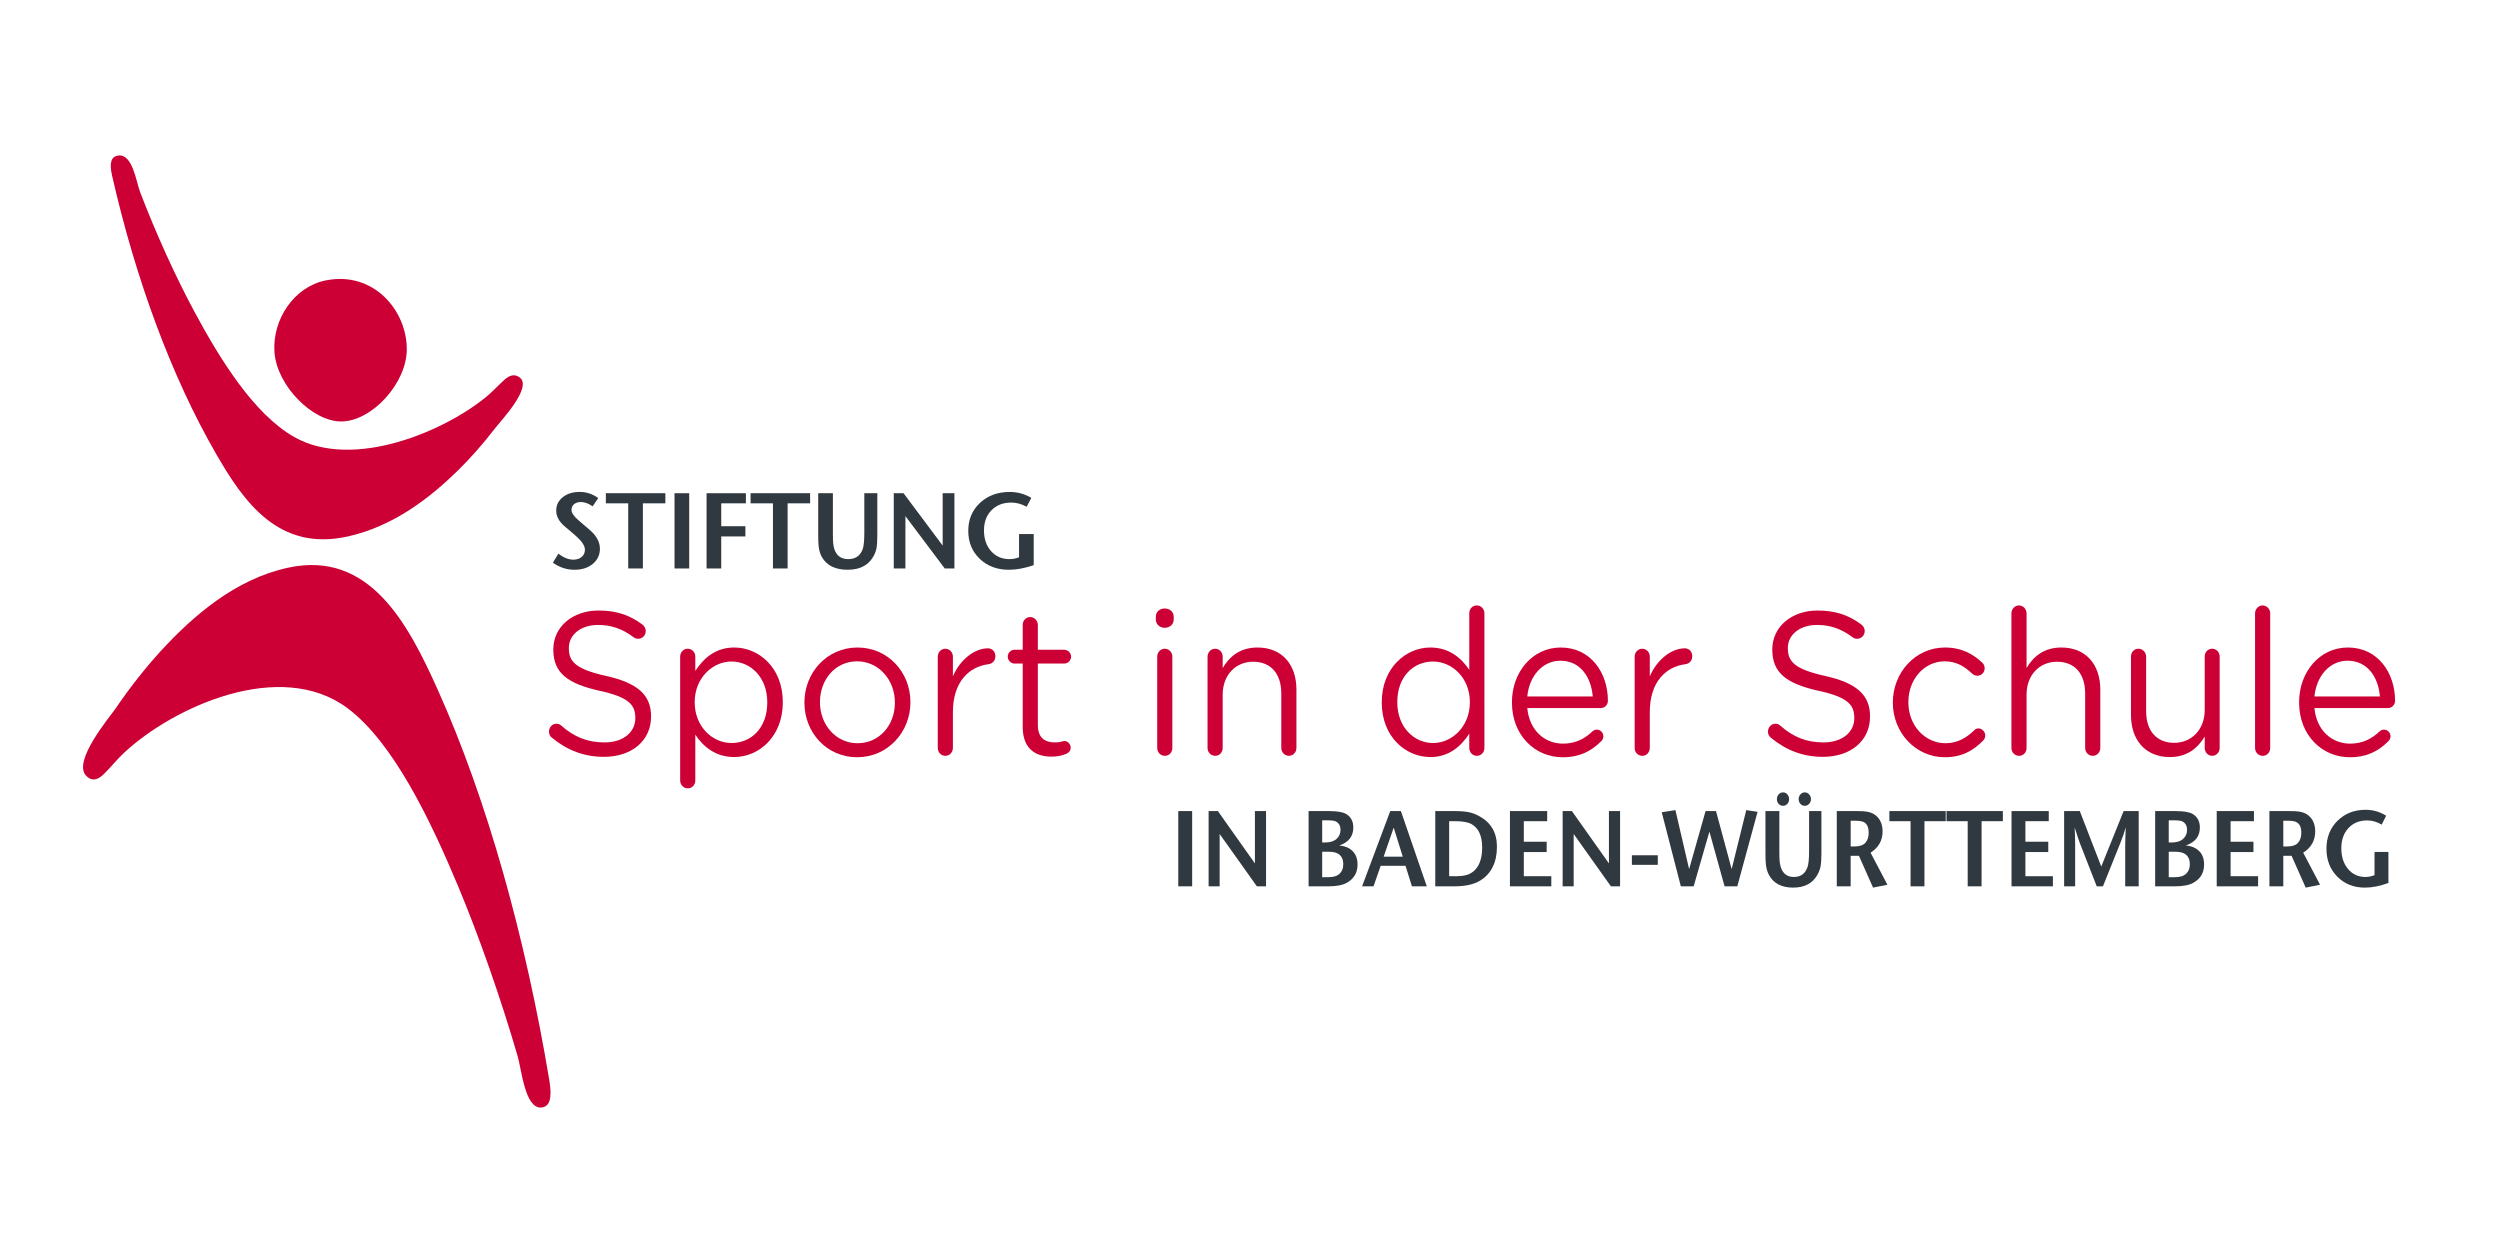 <?xml version="1.0" encoding="utf-8"?>
<!-- Generator: Adobe Illustrator 14.0.0, SVG Export Plug-In . SVG Version: 6.00 Build 43363)  -->
<!DOCTYPE svg PUBLIC "-//W3C//DTD SVG 1.1//EN" "http://www.w3.org/Graphics/SVG/1.1/DTD/svg11.dtd">
<svg version="1.1" xmlns="http://www.w3.org/2000/svg" xmlns:xlink="http://www.w3.org/1999/xlink" x="0px" y="0px"
	 width="1417.323px" height="708.661px" viewBox="0 0 1417.323 708.661" enable-background="new 0 0 1417.323 708.661"
	 xml:space="preserve">
<g id="Schutzraum">
	<rect x="0" y="-0.001" fill-rule="evenodd" clip-rule="evenodd" fill="none" width="1417.323" height="708.662"/>
</g>
<g id="LOGO_-_Farbe">
	<g>
		<g>
			<g>
				<g>
					<path fill="#30393F" d="M675.87,502.486h-7.875v-42.662h7.875V502.486z"/>
					<path fill="#30393F" d="M717.754,502.486h-5.193l-21.11-29.681v29.681h-6.255v-42.662h5.25l20.998,29.68v-29.68h6.311V502.486z
						"/>
					<path fill="#30393F" d="M769.635,490.113c0,4.632-2.03,8.086-6.088,10.361c-2.383,1.341-5.883,2.012-10.499,2.012h-11.169
						v-42.662h11.616c4.654,0,7.911,0.57,9.772,1.707c2.644,1.625,3.966,4.164,3.966,7.617c0,4.998-2.662,8.392-7.986,10.179
						c1.936,0.163,3.648,0.63,5.138,1.401C767.884,482.557,769.635,485.687,769.635,490.113z M759.973,470.49
						c0-2.234-0.86-3.819-2.582-4.754c-0.823-0.446-2.452-0.671-4.886-0.671h-2.919v12.555h1.797c2.731,0,4.847-0.671,6.344-2.012
						C759.225,474.269,759.973,472.562,759.973,470.49z M761.537,489.992c0-2.965-1.081-5.018-3.239-6.155
						c-1.229-0.65-3.053-0.976-5.473-0.976h-3.239v14.444h3.295c2.829,0,4.895-0.549,6.199-1.646
						C760.718,494.279,761.537,492.391,761.537,489.992z"/>
					<path fill="#30393F" d="M808.895,502.486h-8.433l-3.631-11.642h-14.072l-4.077,11.642h-6.478l15.972-42.662h6.031
						L808.895,502.486z M795.268,485.665l-5.138-16.455l-5.696,16.455H795.268z"/>
					<path fill="#30393F" d="M848.656,479.997c0,8.939-3.183,15.358-9.549,19.259c-3.538,2.154-8.415,3.23-14.632,3.23h-10.779
						v-42.662h10.779c3.686,0,6.589,0.244,8.712,0.731c1.676,0.365,3.48,1.077,5.417,2.134
						C845.306,466.306,848.656,472.074,848.656,479.997z M840.28,480.424c0-6.5-1.986-10.888-5.959-13.164
						c-2.004-1.137-5.121-1.707-9.354-1.707h-3.396v31.204h3.174c2.896,0,5.14-0.233,6.737-0.7c1.596-0.467,3.043-1.29,4.343-2.469
						C838.795,490.825,840.28,486.438,840.28,480.424z"/>
					<path fill="#30393F" d="M879.484,502.486h-23.456v-42.662h21.11v5.729h-13.236v11.642h12.957v5.851h-12.957v13.712h15.582
						V502.486z"/>
					<path fill="#30393F" d="M918.464,502.486h-5.193l-21.11-29.681v29.681h-6.255v-42.662h5.25l20.998,29.68v-29.68h6.311V502.486z
						"/>
					<path fill="#30393F" d="M939.853,490.297h-14.688v-5.424h14.688V490.297z"/>
					<path fill="#30393F" d="M996.425,460.251l-11.504,42.235h-7.204l-8.602-31.021l-8.936,31.021h-7.259l-10.835-41.991l7.763-1.22
						l7.763,33.46l9.327-32.911h5.919l8.88,32.911l8.265-33.46L996.425,460.251z"/>
					<path fill="#30393F" d="M1032.611,483.715c0,3.332-0.167,5.871-0.502,7.618c-0.335,1.585-0.949,3.169-1.843,4.753
						c-2.718,4.755-7.279,7.131-13.683,7.131c-6.516,0-11.076-2.376-13.683-7.131c-0.931-1.705-1.526-3.778-1.787-6.216
						c-0.149-1.259-0.224-3.474-0.224-6.643v-23.403h7.875v22.672c0,2.764,0.056,4.673,0.167,5.729
						c0.223,2.234,0.723,4.022,1.503,5.363c1.373,2.398,3.562,3.596,6.568,3.596c3.858,0,6.438-1.868,7.736-5.606
						c0.594-1.707,0.891-4.794,0.891-9.265v-22.488h6.98V483.715z M1014.295,453.06c0,1.057-0.336,1.95-1.006,2.682
						s-1.489,1.097-2.457,1.097c-0.969,0-1.787-0.365-2.457-1.097s-1.006-1.625-1.006-2.682s0.336-1.96,1.006-2.712
						s1.508-1.128,2.513-1.128c0.93,0,1.731,0.376,2.401,1.128S1014.295,452.003,1014.295,453.06z M1026.692,453.06
						c0,1.057-0.345,1.95-1.033,2.682c-0.689,0.731-1.518,1.097-2.485,1.097c-0.969,0-1.787-0.365-2.457-1.097
						s-1.006-1.625-1.006-2.682s0.336-1.96,1.006-2.712s1.508-1.128,2.513-1.128c0.931,0,1.74,0.387,2.43,1.158
						C1026.348,451.15,1026.692,452.045,1026.692,453.06z"/>
					<path fill="#30393F" d="M1070.028,501.572l-8.132,1.645l-8.021-18.039h-4.679v17.309h-7.874v-42.662h11.448
						c2.494,0,4.318,0.103,5.473,0.305c2.048,0.325,3.742,1.016,5.082,2.072c2.644,2.113,3.966,5.16,3.966,9.142
						c0,5.16-2.271,9.183-6.813,12.067L1070.028,501.572z M1059.417,471.953c0-2.561-0.717-4.389-2.153-5.486
						c-0.995-0.771-2.688-1.157-5.083-1.157h-2.983v14.565h2.32c2.799,0,4.815-0.701,6.05-2.103
						C1058.801,476.371,1059.417,474.432,1059.417,471.953z"/>
					<path fill="#30393F" d="M1103.089,465.553h-12.062v36.934h-7.874v-36.934h-12.008v-5.729h31.944V465.553z"/>
					<path fill="#30393F" d="M1135.479,465.553h-12.062v36.934h-7.875v-36.934h-12.007v-5.729h31.944V465.553z"/>
					<path fill="#30393F" d="M1163.849,502.486h-23.456v-42.662h21.11v5.729h-13.235v11.642h12.957v5.851h-12.957v13.712h15.581
						V502.486z"/>
					<path fill="#30393F" d="M1212.49,502.486h-7.651v-23.525c0-1.868,0.112-5.159,0.335-9.873c-0.969,3.21-2.029,6.237-3.184,9.081
						l-9.772,24.317h-3.519l-9.494-24.317c-0.633-1.585-1.638-4.611-3.016-9.081c0.187,3.657,0.279,6.948,0.279,9.873v23.525h-6.255
						v-42.662h8.88l12.175,31.447l12.677-31.447h8.545V502.486z"/>
					<path fill="#30393F" d="M1249.571,490.113c0,4.632-2.029,8.086-6.087,10.361c-2.383,1.341-5.883,2.012-10.499,2.012h-11.169
						v-42.662h11.615c4.654,0,7.911,0.57,9.773,1.707c2.643,1.625,3.965,4.164,3.965,7.617c0,4.998-2.662,8.392-7.986,10.179
						c1.936,0.163,3.648,0.63,5.139,1.401C1247.821,482.557,1249.571,485.687,1249.571,490.113z M1239.91,470.49
						c0-2.234-0.861-3.819-2.582-4.754c-0.824-0.446-2.452-0.671-4.886-0.671h-2.919v12.555h1.796c2.732,0,4.848-0.671,6.345-2.012
						C1239.162,474.269,1239.91,472.562,1239.91,470.49z M1241.475,489.992c0-2.965-1.081-5.018-3.24-6.155
						c-1.229-0.65-3.053-0.976-5.473-0.976h-3.238v14.444h3.294c2.829,0,4.896-0.549,6.199-1.646
						C1240.655,494.279,1241.475,492.391,1241.475,489.992z"/>
					<path fill="#30393F" d="M1280.176,502.486h-23.456v-42.662h21.11v5.729h-13.236v11.642h12.957v5.851h-12.957v13.712h15.582
						V502.486z"/>
					<path fill="#30393F" d="M1315.302,501.572l-8.132,1.645l-8.02-18.039h-4.68v17.309h-7.874v-42.662h11.448
						c2.494,0,4.318,0.103,5.473,0.305c2.048,0.325,3.742,1.016,5.083,2.072c2.643,2.113,3.965,5.16,3.965,9.142
						c0,5.16-2.271,9.183-6.813,12.067L1315.302,501.572z M1304.691,471.953c0-2.561-0.719-4.389-2.154-5.486
						c-0.995-0.771-2.689-1.157-5.082-1.157h-2.984v14.565h2.32c2.799,0,4.815-0.701,6.049-2.103
						C1304.074,476.371,1304.691,474.432,1304.691,471.953z"/>
					<path fill="#30393F" d="M1354.059,500.597c-4.803,1.747-9.251,2.62-13.347,2.62c-6.33,0-11.542-2.072-15.638-6.216
						c-4.096-4.145-6.143-9.426-6.143-15.846c0-6.419,2.094-11.702,6.282-15.846c4.188-4.145,9.522-6.217,16-6.217
						c4.096,0,7.949,1.118,11.561,3.352l-2.513,5.059c-2.681-1.584-5.437-2.376-8.266-2.376c-4.394,0-7.93,1.452-10.61,4.356
						c-2.681,2.906-4.021,6.716-4.021,11.428c0,4.795,1.265,8.705,3.797,11.732c2.531,3.026,5.826,4.54,9.885,4.54
						c1.676,0,3.388-0.345,5.138-1.036v-13.164h7.874V500.597z"/>
				</g>
			</g>
			<g>
				<path fill="#30393F" d="M340.109,311.069c0,3.495-1.338,6.359-4.012,8.593c-2.675,2.235-6.135,3.352-10.383,3.352
					c-4.483,0-8.574-1.341-12.27-4.022l3.126-5.12c2.91,2.276,5.742,3.413,8.495,3.413c1.927,0,3.5-0.518,4.72-1.554
					c1.218-1.036,1.829-2.407,1.829-4.114c0-2.031-1.515-4.449-4.542-7.252c-1.416-1.3-3.619-3.189-6.607-5.668
					c-3.422-2.803-5.132-5.871-5.132-9.203c0-3.128,1.248-5.677,3.746-7.648c2.497-1.97,5.692-2.956,9.586-2.956
					c3.775,0,7.275,1.158,10.5,3.474l-3.186,4.693c-2.321-1.625-4.542-2.438-6.666-2.438c-1.613,0-2.901,0.407-3.864,1.219
					c-0.964,0.813-1.445,1.89-1.445,3.23c0,1.625,1.258,3.535,3.775,5.729c0.904,0.772,3.028,2.601,6.371,5.485
					C338.123,303.614,340.109,307.209,340.109,311.069z"/>
				<path fill="#30393F" d="M377.215,285.35h-12.742v36.933h-8.318V285.35h-12.684v-5.729h33.744V285.35z"/>
				<path fill="#30393F" d="M390.724,322.283h-8.318v-42.662h8.318V322.283z"/>
				<path fill="#30393F" d="M422.874,285.35h-13.981v12.981h13.686v5.79h-13.686v18.162h-8.318v-42.662h22.299V285.35z"/>
				<path fill="#30393F" d="M459.271,285.35h-12.742v36.933h-8.318V285.35h-12.684v-5.729h33.744V285.35z"/>
				<path fill="#30393F" d="M497.38,303.512c0,3.332-0.177,5.872-0.531,7.618c-0.354,1.584-1.003,3.169-1.947,4.753
					c-2.872,4.754-7.689,7.131-14.453,7.131c-6.883,0-11.701-2.377-14.453-7.131c-0.983-1.706-1.613-3.778-1.888-6.216
					c-0.158-1.259-0.236-3.474-0.236-6.643v-23.403h8.318v22.672c0,2.763,0.058,4.672,0.176,5.729
					c0.235,2.235,0.764,4.022,1.588,5.363c1.45,2.398,3.762,3.596,6.938,3.596c4.076,0,6.801-1.868,8.172-5.607
					c0.626-1.707,0.941-4.793,0.941-9.264v-22.489h7.374V303.512z"/>
				<path fill="#30393F" d="M541.092,322.283h-5.486l-22.299-29.68v29.68H506.7v-42.662h5.545l22.181,29.68v-29.68h6.666V322.283z"
					/>
				<path fill="#30393F" d="M586.044,320.394c-5.073,1.747-9.773,2.621-14.099,2.621c-6.686,0-12.192-2.072-16.518-6.216
					c-4.327-4.145-6.489-9.426-6.489-15.846c0-6.419,2.212-11.702,6.637-15.846c4.424-4.145,10.058-6.217,16.901-6.217
					c4.326,0,8.396,1.118,12.211,3.352l-2.655,5.059c-2.832-1.584-5.743-2.377-8.731-2.377c-4.641,0-8.377,1.453-11.208,4.357
					c-2.832,2.906-4.248,6.715-4.248,11.427c0,4.795,1.336,8.706,4.012,11.732c2.674,3.027,6.154,4.541,10.441,4.541
					c1.77,0,3.578-0.345,5.427-1.036V302.78h8.318V320.394z"/>
			</g>
			<g>
				<path fill="#CC0034" d="M312.915,418.248c-1.003-0.691-1.672-1.959-1.672-3.457c0-2.534,1.896-4.493,4.236-4.493
					c1.115,0,2.118,0.461,2.676,1.037c7.357,6.452,14.715,9.563,24.637,9.563c10.479,0,17.391-5.762,17.391-13.712v-0.229
					c0-7.49-3.902-11.753-20.29-15.325c-17.949-4.032-26.198-10.023-26.198-23.274v-0.229c0-12.674,10.814-22.007,25.641-22.007
					c10.256,0,17.726,2.65,24.86,7.95c0.892,0.691,1.895,1.958,1.895,3.687c0,2.42-1.895,4.378-4.236,4.378
					c-1.003,0-1.784-0.23-2.564-0.807c-6.577-4.954-12.932-7.028-20.178-7.028c-10.145,0-16.611,5.76-16.611,13.019v0.231
					c0,7.604,4.013,11.867,21.181,15.669c17.391,3.918,25.418,10.485,25.418,22.814v0.23c0,13.825-11.148,22.812-26.644,22.812
					C331.086,429.078,321.61,425.392,312.915,418.248z"/>
				<path fill="#CC0034" d="M385.602,372.275c0-2.535,1.895-4.493,4.236-4.493c2.453,0,4.348,1.958,4.348,4.493v8.065
					c4.682-7.144,11.482-13.25,22.073-13.25c13.824,0,27.536,11.291,27.536,30.879v0.229c0,19.473-13.601,30.995-27.536,30.995
					c-10.702,0-17.614-5.992-22.073-12.675v25.925c0,2.534-1.784,4.493-4.236,4.493s-4.348-1.959-4.348-4.493V372.275z
					 M434.988,398.315v-0.23c0-14.057-9.364-23.045-20.29-23.045c-10.702,0-20.847,9.334-20.847,22.93v0.229
					c0,13.826,10.145,23.045,20.847,23.045C425.847,421.244,434.988,412.717,434.988,398.315z"/>
				<path fill="#CC0034" d="M456.058,398.43v-0.23c0-16.821,12.708-31.108,30.1-31.108c17.28,0,29.988,14.057,29.988,30.879v0.229
					c0,16.822-12.82,31.109-30.211,31.109C468.655,429.309,456.058,415.252,456.058,398.43z M507.339,398.43v-0.23
					c0-12.788-9.253-23.274-21.404-23.274c-12.486,0-21.07,10.486-21.07,23.045v0.229c0,12.79,9.141,23.159,21.292,23.159
					C498.644,421.358,507.339,410.989,507.339,398.43z"/>
				<path fill="#CC0034" d="M531.643,372.275c0-2.419,1.895-4.493,4.236-4.493c2.453,0,4.348,1.958,4.348,4.493v11.177
					c4.236-9.909,12.597-15.9,19.844-15.9c2.564,0,4.236,1.959,4.236,4.493c0,2.42-1.561,4.148-3.79,4.494
					c-11.148,1.382-20.29,10.023-20.29,27.191v20.278c0,2.419-1.784,4.494-4.236,4.494s-4.348-1.959-4.348-4.494V372.275z"/>
				<path fill="#CC0034" d="M579.803,412.141v-35.947h-4.682c-2.006,0-3.79-1.844-3.79-3.918c0-2.189,1.784-3.918,3.79-3.918h4.682
					v-14.056c0-2.419,1.784-4.494,4.236-4.494c2.341,0,4.348,2.074,4.348,4.494v14.056h14.938c2.118,0,3.902,1.845,3.902,3.918
					c0,2.189-1.784,3.918-3.902,3.918h-14.938v34.796c0,7.259,3.902,9.909,9.699,9.909c3.01,0,4.57-0.808,5.239-0.808
					c2.007,0,3.679,1.729,3.679,3.803c0,1.613-1.003,2.88-2.453,3.456c-2.453,1.037-5.128,1.613-8.473,1.613
					C586.827,428.963,579.803,424.239,579.803,412.141z"/>
				<path fill="#CC0034" d="M655.275,349.692c0-2.88,2.229-4.724,5.017-4.724c2.898,0,5.128,1.843,5.128,4.724v1.498
					c0,2.765-2.229,4.724-5.128,4.724c-2.787,0-5.017-1.958-5.017-4.724V349.692z M656.056,372.275c0-2.419,1.895-4.493,4.236-4.493
					c2.453,0,4.348,1.958,4.348,4.493v51.733c0,2.535-1.784,4.494-4.236,4.494s-4.348-1.959-4.348-4.494V372.275z"/>
				<path fill="#CC0034" d="M684.594,372.275c0-2.419,1.895-4.493,4.236-4.493c2.453,0,4.348,1.958,4.348,4.493v6.452
					c3.791-6.452,9.81-11.637,19.732-11.637c13.935,0,22.073,9.679,22.073,23.85v33.068c0,2.535-1.896,4.494-4.237,4.494
					c-2.452,0-4.347-1.959-4.347-4.494V393.13c0-11.061-5.798-17.974-15.942-17.974c-9.921,0-17.279,7.488-17.279,18.665v30.188
					c0,2.535-1.784,4.494-4.236,4.494s-4.348-1.959-4.348-4.494V372.275z"/>
				<path fill="#CC0034" d="M841.559,424.009c0,2.535-1.896,4.494-4.236,4.494c-2.452,0-4.347-1.959-4.347-4.494v-8.065
					c-4.684,7.144-11.483,13.251-22.074,13.251c-13.823,0-27.535-11.292-27.535-30.879v-0.23c0-19.473,13.712-30.994,27.535-30.994
					c10.703,0,17.614,5.991,22.074,12.674v-32.031c0-2.535,1.783-4.494,4.235-4.494s4.348,1.958,4.348,4.494V424.009z
					 M792.173,397.97v0.229c0,14.058,9.477,23.045,20.29,23.045c10.701,0,20.847-9.333,20.847-23.045v-0.229
					c0-13.712-10.146-22.93-20.847-22.93C801.314,375.04,792.173,383.566,792.173,397.97z"/>
				<path fill="#CC0034" d="M885.929,429.309c-15.831,0-28.762-12.559-28.762-30.993v-0.23c0-17.168,11.705-30.994,27.646-30.994
					c17.057,0,26.755,14.402,26.755,30.188c0,2.42-1.895,4.147-4.013,4.147h-41.693c1.226,12.905,10.033,20.164,20.289,20.164
					c7.135,0,12.374-2.881,16.611-6.913c0.668-0.577,1.448-1.037,2.452-1.037c2.118,0,3.79,1.728,3.79,3.802
					c0,1.037-0.446,2.074-1.338,2.881C902.205,425.737,895.738,429.309,885.929,429.309z M902.984,394.858
					c-0.892-10.83-6.911-20.279-18.394-20.279c-10.033,0-17.614,8.642-18.729,20.279H902.984z"/>
				<path fill="#CC0034" d="M926.73,372.275c0-2.419,1.896-4.493,4.237-4.493c2.452,0,4.347,1.958,4.347,4.493v11.177
					c4.236-9.909,12.598-15.9,19.845-15.9c2.563,0,4.235,1.959,4.235,4.493c0,2.42-1.561,4.148-3.79,4.494
					c-11.148,1.382-20.29,10.023-20.29,27.191v20.278c0,2.419-1.783,4.494-4.235,4.494c-2.453,0-4.349-1.959-4.349-4.494V372.275z"
					/>
				<path fill="#CC0034" d="M1003.987,418.248c-1.003-0.691-1.673-1.959-1.673-3.457c0-2.534,1.896-4.493,4.236-4.493
					c1.115,0,2.119,0.461,2.676,1.037c7.357,6.452,14.716,9.563,24.638,9.563c10.479,0,17.391-5.762,17.391-13.712v-0.229
					c0-7.49-3.901-11.753-20.289-15.325c-17.948-4.032-26.198-10.023-26.198-23.274v-0.229c0-12.674,10.813-22.007,25.641-22.007
					c10.256,0,17.726,2.65,24.86,7.95c0.892,0.691,1.895,1.958,1.895,3.687c0,2.42-1.895,4.378-4.236,4.378
					c-1.003,0-1.783-0.23-2.563-0.807c-6.577-4.954-12.932-7.028-20.178-7.028c-10.145,0-16.61,5.76-16.61,13.019v0.231
					c0,7.604,4.013,11.867,21.181,15.669c17.391,3.918,25.418,10.485,25.418,22.814v0.23c0,13.825-11.148,22.812-26.644,22.812
					C1022.159,429.078,1012.683,425.392,1003.987,418.248z"/>
				<path fill="#CC0034" d="M1073.107,398.43v-0.23c0-16.821,12.708-31.108,29.542-31.108c9.587,0,16.054,3.802,21.181,8.642
					c0.67,0.575,1.338,1.729,1.338,3.11c0,2.42-1.895,4.264-4.125,4.264c-1.114,0-2.117-0.462-2.787-1.037
					c-4.124-3.918-8.806-7.145-15.718-7.145c-11.706,0-20.624,10.256-20.624,23.045v0.229c0,12.905,9.141,23.159,21.182,23.159
					c6.576,0,11.816-3.11,16.053-7.259c0.558-0.576,1.338-1.151,2.452-1.151c2.118,0,3.902,1.959,3.902,4.032
					c0,1.037-0.446,2.073-1.114,2.765c-5.463,5.646-12.041,9.563-21.739,9.563C1085.815,429.309,1073.107,415.137,1073.107,398.43z"
					/>
				<path fill="#CC0034" d="M1140.331,347.734c0-2.42,1.895-4.494,4.236-4.494c2.452,0,4.348,2.074,4.348,4.494v30.994
					c3.79-6.452,9.811-11.637,19.731-11.637c13.936,0,22.074,9.679,22.074,23.85v33.068c0,2.535-1.896,4.494-4.236,4.494
					c-2.453,0-4.348-1.959-4.348-4.494V393.13c0-11.061-5.798-17.974-15.942-17.974c-9.922,0-17.279,7.488-17.279,18.665v30.188
					c0,2.535-1.784,4.494-4.236,4.494c-2.453,0-4.348-1.959-4.348-4.494V347.734z"/>
				<path fill="#CC0034" d="M1258.391,424.009c0,2.419-1.784,4.494-4.236,4.494c-2.341,0-4.236-1.959-4.236-4.494v-6.452
					c-3.901,6.452-9.811,11.638-19.732,11.638c-13.935,0-22.073-9.679-22.073-23.851v-33.068c0-2.535,1.784-4.493,4.236-4.493
					c2.341,0,4.348,1.958,4.348,4.493v30.879c0,11.062,5.797,17.974,15.942,17.974c9.811,0,17.279-7.488,17.279-18.665v-30.188
					c0-2.535,1.783-4.493,4.236-4.493c2.341,0,4.236,1.958,4.236,4.493V424.009z"/>
				<path fill="#CC0034" d="M1278.458,347.734c0-2.42,1.896-4.494,4.236-4.494c2.452,0,4.348,2.074,4.348,4.494v76.275
					c0,2.535-1.784,4.494-4.236,4.494s-4.348-1.959-4.348-4.494V347.734z"/>
				<path fill="#CC0034" d="M1332.19,429.309c-15.83,0-28.762-12.559-28.762-30.993v-0.23c0-17.168,11.705-30.994,27.647-30.994
					c17.057,0,26.755,14.402,26.755,30.188c0,2.42-1.896,4.147-4.014,4.147h-41.693c1.227,12.905,10.033,20.164,20.289,20.164
					c7.136,0,12.375-2.881,16.611-6.913c0.669-0.577,1.449-1.037,2.452-1.037c2.118,0,3.791,1.728,3.791,3.802
					c0,1.037-0.446,2.074-1.338,2.881C1348.467,425.737,1342.001,429.309,1332.19,429.309z M1349.247,394.858
					c-0.892-10.83-6.912-20.279-18.394-20.279c-10.033,0-17.615,8.642-18.729,20.279H1349.247z"/>
			</g>
		</g>
		<g>
			<path fill-rule="evenodd" clip-rule="evenodd" fill="#CC0034" d="M163.4,321.824c46.033-9.901,67.855,31.544,84.752,69.159
				c27.788,61.87,49.679,139.868,63.295,221.565c1.677,10.083,0.22,14.875-4.478,15.323c-9.307,0.893-11.252-21.386-13.485-29.053
				c-9.711-33.315-22.048-68.364-33.653-96.124c-15.621-37.368-36.789-81.779-62.848-101.222
				c-38.105-28.435-98.876-0.596-126.588,25.25c-3.914,3.647-7.745,8.347-9.566,10.107c-1.811,1.758-6.798,8.422-12.019,2.948
				c-7.84-8.211,13.309-33.136,16.691-38.085c8.447-12.357,17.204-23.402,25.501-32.448
				C109.378,349.215,133.396,328.284,163.4,321.824z"/>
			<path id="_x21__1_" fill-rule="evenodd" clip-rule="evenodd" fill="#CC0034" d="M197.423,304.085
				c-39.801,8.991-59.52-20.154-74.885-46.725c-25.27-43.692-45.709-99.303-59.026-157.918c-1.643-7.23-0.466-10.757,3.605-11.27
				c8.067-1.016,10.163,15.039,12.244,20.506c9.046,23.739,20.402,48.625,30.99,68.266c14.251,26.442,33.458,57.757,56.444,70.798
				c33.618,19.083,85.899-3.482,109.5-23.293c3.329-2.798,6.58-6.35,8.125-7.699c1.541-1.342,5.751-6.365,10.39-2.609
				c6.956,5.636-10.958,24.521-13.806,28.238c-7.107,9.285-14.517,17.629-21.56,24.507
				C243.85,282.113,223.368,298.216,197.423,304.085z"/>
			<path fill-rule="evenodd" clip-rule="evenodd" fill="#CC0034" d="M184.671,158.976c26.953-5.433,46.042,16.863,45.95,39.191
				c-0.075,18.999-19.533,40.438-36.839,40.768c-16.643,0.318-36.922-20.474-38.191-39.337
				C154.341,181.043,166.737,162.59,184.671,158.976z"/>
		</g>
	</g>
</g>
</svg>
